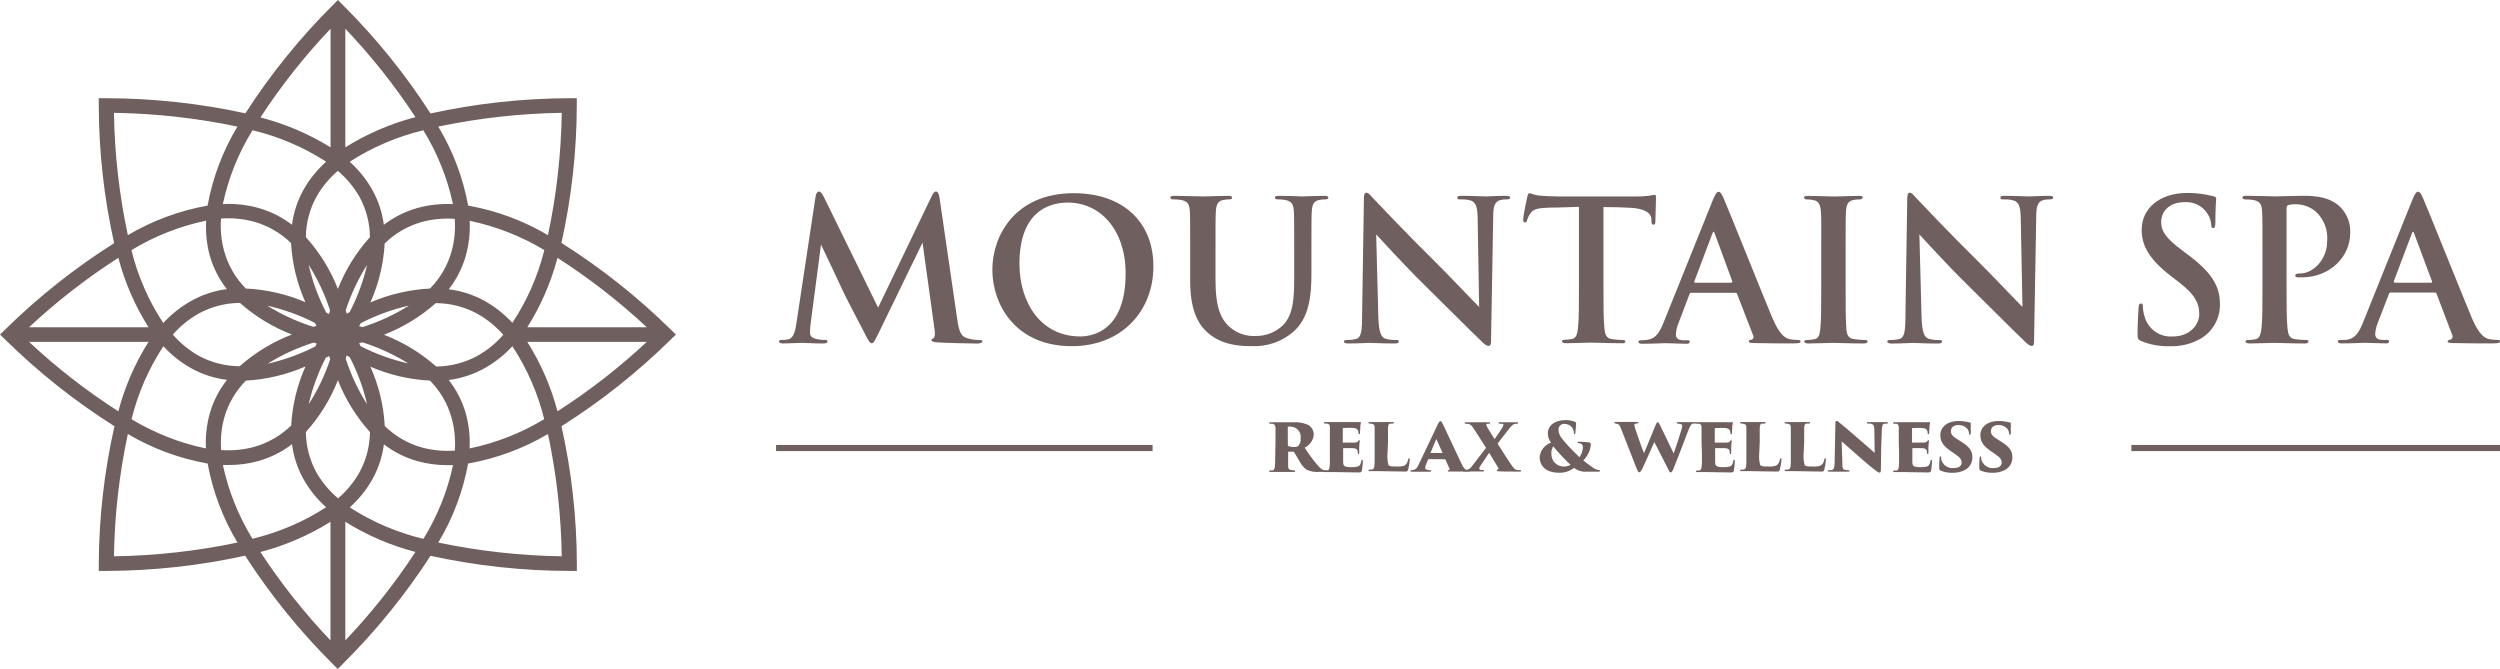 <?xml version="1.0" encoding="UTF-8"?> <svg xmlns="http://www.w3.org/2000/svg" width="269" height="72" viewBox="0 0 269 72" fill="none"><g clip-path="url(#clip0_500_1684)"><path d="M60.409 26.138C61.494 21.282 62.049 16.323 62.063 11.348V10.569H61.259C56.236 10.583 51.228 11.133 46.322 12.207C43.62 8.005 40.471 4.106 36.93 0.575L36.359 0L35.788 0.575C32.249 4.102 29.103 7.997 26.402 12.194C21.496 11.124 16.488 10.579 11.464 10.569H10.628V11.375C10.642 16.349 11.197 21.308 12.281 26.164C8.059 28.831 4.135 31.941 0.578 35.438L0 36L0.585 36.562C4.149 40.07 8.081 43.188 12.315 45.862C11.219 50.717 10.653 55.676 10.628 60.652V61.431H11.438C16.462 61.417 21.47 60.867 26.376 59.793C29.079 63.988 32.227 67.881 35.767 71.406L36.339 71.98L36.91 71.406C40.456 67.886 43.612 63.997 46.322 59.806C51.228 60.876 56.236 61.421 61.259 61.431H62.07V60.652C62.055 55.677 61.501 50.718 60.416 45.862C64.649 43.188 68.582 40.07 72.146 36.562L72.73 36L72.152 35.438C68.584 31.929 64.647 28.811 60.409 26.138V26.138ZM60.443 12.141C60.379 16.564 59.883 20.971 58.961 25.299C56.312 23.739 53.404 22.663 50.373 22.122C49.824 19.119 48.735 16.239 47.158 13.621C51.528 12.704 55.977 12.209 60.443 12.141V12.141ZM50.108 44.448C49.734 43.157 49.116 41.949 48.288 40.888C49.633 40.715 50.934 40.289 52.12 39.633C53.245 39.006 54.26 38.203 55.129 37.255C56.713 39.657 57.872 42.311 58.556 45.102C56.078 46.598 53.363 47.664 50.526 48.253C50.594 46.971 50.453 45.686 50.108 44.448ZM46.269 31.046C44.057 31.159 41.883 31.666 39.852 32.545C40.749 30.538 41.271 28.384 41.393 26.191C42.496 25.115 43.849 24.328 45.332 23.899C46.503 23.579 47.721 23.46 48.932 23.549C49.019 24.749 48.898 25.956 48.573 27.116C48.146 28.596 47.354 29.947 46.269 31.046ZM46.933 32.618C48.479 32.629 49.998 33.019 51.356 33.754C52.412 34.347 53.358 35.116 54.153 36.026C53.358 36.937 52.412 37.706 51.356 38.299C49.998 39.034 48.479 39.425 46.933 39.435C45.279 37.969 43.373 36.812 41.307 36.02C43.373 35.221 45.276 34.057 46.926 32.585L46.933 32.618ZM43.944 32.922C42.394 33.884 40.73 34.65 38.989 35.201L38.644 35.095L38.809 34.778C40.433 33.94 42.156 33.307 43.937 32.895L43.944 32.922ZM37.627 33.582L37.309 33.748L37.196 33.404C37.753 31.678 38.528 30.029 39.5 28.496C39.091 30.264 38.46 31.972 37.621 33.582H37.627ZM37.309 38.259L37.627 38.424C38.464 40.032 39.093 41.739 39.5 43.504C38.528 41.971 37.753 40.322 37.196 38.596L37.302 38.252L37.309 38.259ZM38.809 37.255L38.644 36.938L38.989 36.832C40.73 37.383 42.395 38.148 43.944 39.111C42.161 38.708 40.436 38.084 38.809 37.255V37.255ZM46.269 40.954C47.361 42.062 48.156 43.424 48.58 44.917C48.905 46.077 49.026 47.284 48.939 48.484C47.727 48.572 46.51 48.454 45.339 48.134C43.856 47.705 42.502 46.918 41.4 45.842C41.28 43.637 40.755 41.472 39.852 39.455C41.883 40.334 44.056 40.842 46.269 40.954V40.954ZM52.12 32.367C50.933 31.716 49.633 31.294 48.288 31.125C49.116 30.064 49.734 28.856 50.108 27.565C50.457 26.328 50.603 25.043 50.539 23.76C53.376 24.35 56.092 25.415 58.569 26.911C57.879 29.696 56.716 32.343 55.129 34.738C54.26 33.793 53.244 32.992 52.12 32.367V32.367ZM48.739 21.963C47.443 21.898 46.144 22.041 44.894 22.386C43.592 22.756 42.373 23.368 41.3 24.189C41.128 22.858 40.702 21.571 40.045 20.398C39.407 19.277 38.59 18.267 37.627 17.405C40.056 15.837 42.736 14.692 45.551 14.017C47.058 16.46 48.134 19.14 48.733 21.944L48.739 21.963ZM37.156 3.091C39.955 6.029 42.48 9.212 44.701 12.603C42.035 13.3 39.49 14.396 37.156 15.853V3.091ZM36.359 18.39C37.277 19.169 38.054 20.098 38.657 21.138C39.399 22.48 39.794 23.985 39.806 25.517C38.327 27.153 37.159 29.042 36.359 31.092C35.558 29.042 34.39 27.153 32.911 25.517C32.926 23.985 33.323 22.48 34.067 21.138C34.668 20.091 35.446 19.155 36.365 18.37L36.359 18.39ZM22.185 48.26C19.348 47.67 16.632 46.605 14.155 45.109C14.838 42.316 15.997 39.659 17.582 37.255C18.45 38.203 19.466 39.006 20.591 39.633C21.778 40.284 23.078 40.706 24.423 40.875C23.586 41.938 22.961 43.151 22.583 44.448C22.235 45.688 22.091 46.975 22.158 48.26H22.185ZM22.583 27.545C22.957 28.836 23.575 30.044 24.403 31.105C23.064 31.283 21.77 31.711 20.591 32.367C19.46 32.997 18.44 33.805 17.569 34.758C15.984 32.356 14.825 29.702 14.141 26.911C16.622 25.407 19.342 24.335 22.185 23.74C22.109 25.024 22.244 26.311 22.583 27.552V27.545ZM28.754 32.889C30.536 33.292 32.261 33.916 33.888 34.745L34.054 35.062L33.709 35.168C31.968 34.617 30.303 33.852 28.754 32.889V32.889ZM31.41 35.993C29.344 36.786 27.438 37.943 25.785 39.408C24.238 39.398 22.719 39.008 21.361 38.272C20.317 37.676 19.383 36.908 18.598 36C19.393 35.09 20.339 34.321 21.394 33.728C22.752 32.992 24.272 32.602 25.818 32.592C27.471 34.058 29.377 35.215 31.444 36.007L31.41 35.993ZM26.449 31.046C25.356 29.939 24.561 28.576 24.137 27.083C23.813 25.923 23.691 24.716 23.779 23.516C24.99 23.428 26.207 23.546 27.379 23.866C28.862 24.295 30.215 25.082 31.317 26.158C31.44 28.351 31.962 30.505 32.858 32.512C30.827 31.646 28.656 31.149 26.449 31.046V31.046ZM24.137 44.917C24.563 43.424 25.36 42.061 26.456 40.954C28.669 40.833 30.842 40.316 32.872 39.428C31.975 41.436 31.453 43.589 31.331 45.783C30.228 46.858 28.875 47.646 27.392 48.075C26.221 48.395 25.003 48.513 23.792 48.425C23.704 47.224 23.826 46.018 24.151 44.858L24.137 44.917ZM28.787 39.138C30.336 38.175 32.001 37.41 33.742 36.859L34.087 36.964L33.921 37.282C32.294 38.111 30.57 38.735 28.787 39.138V39.138ZM35.103 38.477L35.422 38.312L35.528 38.655C34.962 40.361 34.183 41.99 33.21 43.504C33.62 41.739 34.251 40.032 35.09 38.424L35.103 38.477ZM35.422 33.8L35.103 33.635C34.255 32.009 33.619 30.282 33.21 28.496C34.183 30.029 34.957 31.678 35.515 33.404L35.409 33.741L35.422 33.8ZM35.568 3.151V15.853C33.231 14.408 30.687 13.323 28.023 12.636C30.242 9.234 32.768 6.039 35.568 3.091V3.151ZM27.16 14.01C29.977 14.684 32.659 15.83 35.09 17.399C34.127 18.26 33.311 19.271 32.672 20.391C32.016 21.564 31.59 22.851 31.417 24.183C30.345 23.361 29.125 22.749 27.824 22.38C26.573 22.034 25.274 21.892 23.978 21.957C24.577 19.154 25.653 16.473 27.16 14.03V14.01ZM12.262 12.141C16.727 12.209 21.176 12.704 25.546 13.621C23.971 16.239 22.884 19.119 22.337 22.122C19.309 22.663 16.403 23.739 13.756 25.299C12.83 20.972 12.33 16.565 12.262 12.141V12.141ZM12.733 27.743C13.427 30.383 14.522 32.903 15.981 35.214H3.122C6.092 32.44 9.309 29.939 12.733 27.743V27.743ZM3.122 36.786H15.981C14.523 39.097 13.427 41.617 12.733 44.257C9.309 42.06 6.092 39.56 3.122 36.786V36.786ZM12.262 59.859C12.33 55.435 12.83 51.028 13.756 46.701C16.405 48.262 19.314 49.338 22.344 49.878C22.891 52.881 23.978 55.761 25.552 58.379C21.182 59.296 16.734 59.792 12.268 59.859H12.262ZM23.978 50.037H24.556C25.66 50.044 26.76 49.897 27.824 49.601C29.125 49.231 30.345 48.619 31.417 47.797C31.59 49.129 32.016 50.416 32.672 51.589C33.311 52.709 34.127 53.72 35.09 54.581C32.661 56.15 29.982 57.295 27.166 57.97C25.66 55.527 24.584 52.846 23.985 50.043L23.978 50.037ZM35.562 68.909C32.763 65.971 30.237 62.788 28.016 59.397C30.683 58.7 33.227 57.604 35.562 56.147V68.909ZM36.359 53.61C35.441 52.831 34.663 51.902 34.06 50.862C33.319 49.52 32.924 48.015 32.911 46.483C34.39 44.847 35.558 42.958 36.359 40.908C37.16 42.958 38.328 44.847 39.806 46.483C39.794 48.015 39.399 49.52 38.657 50.862C38.058 51.911 37.283 52.849 36.365 53.637L36.359 53.61ZM37.156 68.909V56.147C39.491 57.601 42.035 58.695 44.701 59.39C42.481 62.782 39.955 65.965 37.156 68.902V68.909ZM45.558 57.983C42.742 57.309 40.063 56.163 37.634 54.594C38.597 53.733 39.413 52.723 40.052 51.602C40.708 50.429 41.135 49.142 41.307 47.811C42.379 48.632 43.599 49.244 44.9 49.614C45.964 49.91 47.064 50.057 48.168 50.05H48.746C48.147 52.853 47.071 55.534 45.564 57.977L45.558 57.983ZM60.443 59.859C55.977 59.791 51.528 59.296 47.158 58.379C48.733 55.761 49.82 52.881 50.367 49.878C53.399 49.338 56.31 48.262 58.961 46.701C59.883 51.029 60.379 55.436 60.443 59.859V59.859ZM59.984 44.257C59.291 41.617 58.195 39.097 56.736 36.786H69.595C66.625 39.56 63.408 42.061 59.984 44.257V44.257ZM56.736 35.214C58.195 32.903 59.29 30.383 59.984 27.743C63.408 29.94 66.625 32.44 69.595 35.214H56.736Z" fill="#6F5F5F"></path><path d="M124.019 47.877H83.503V48.537H124.019V47.877Z" fill="#6F5F5F"></path><path d="M269.001 47.877H229.335V48.537H269.001V47.877Z" fill="#6F5F5F"></path><path d="M84.194 36.958C84.858 36.958 85.888 36.892 86.293 36.892C86.698 36.892 87.621 36.958 88.518 36.958C88.837 36.958 89.029 36.918 89.029 36.727C89.029 36.535 88.883 36.581 88.711 36.581C88.411 36.578 88.113 36.543 87.821 36.475C87.462 36.39 87.156 36.205 87.156 35.815C87.159 35.486 87.181 35.157 87.223 34.831L88.339 26.31C89.083 27.882 90.418 30.676 90.61 31.119C90.863 31.706 92.536 34.917 93.048 35.888C93.387 36.548 93.599 36.938 93.792 36.938C93.984 36.938 94.091 36.746 94.576 35.762L99.265 26.105L100.56 35.471C100.646 36.059 100.56 36.33 100.454 36.377C100.347 36.423 100.221 36.502 100.221 36.608C100.221 36.713 100.347 36.799 100.839 36.839C101.689 36.905 104.612 36.964 105.143 36.964C105.442 36.964 105.694 36.898 105.694 36.733C105.694 36.568 105.548 36.588 105.355 36.588C104.904 36.588 104.456 36.516 104.027 36.377C103.363 36.185 103.177 35.577 102.984 34.256L101.091 21.27C101.025 20.827 100.899 20.609 100.713 20.609C100.527 20.609 100.414 20.774 100.248 21.111L94.483 33.1L88.684 21.27C88.412 20.721 88.279 20.609 88.113 20.609C87.947 20.609 87.814 20.801 87.754 21.157L85.682 34.857C85.576 35.571 85.403 36.39 84.812 36.515C84.594 36.564 84.371 36.586 84.148 36.581C83.935 36.581 83.809 36.621 83.809 36.727C83.809 36.832 83.982 36.958 84.194 36.958Z" fill="#6F5F5F"></path><path d="M115.538 20.788C109.175 20.788 106.777 25.411 106.777 29.018C106.777 32.737 109.234 37.248 115.325 37.248C120.712 37.248 124.106 33.45 124.106 28.661C124.106 23.872 120.818 20.788 115.538 20.788ZM116.202 36.198C112.13 36.198 109.693 32.737 109.693 28.364C109.699 23.119 112.482 21.798 114.907 21.798C118.387 21.798 121.117 24.718 121.117 29.421C121.117 35.491 117.683 36.205 116.195 36.205L116.202 36.198Z" fill="#6F5F5F"></path><path d="M139.117 35.736C140.897 34.223 141.109 31.773 141.109 29.414V27.168C141.109 23.978 141.109 23.39 141.149 22.716C141.189 22.043 141.362 21.626 141.933 21.521C142.136 21.479 142.343 21.457 142.551 21.455C142.803 21.455 142.929 21.415 142.929 21.263C142.929 21.111 142.783 21.072 142.484 21.072C141.654 21.072 140.319 21.138 140.067 21.138C140.067 21.138 138.738 21.072 137.629 21.072C137.33 21.072 137.184 21.111 137.184 21.263C137.184 21.415 137.31 21.455 137.543 21.455C137.799 21.453 138.054 21.475 138.306 21.521C139.004 21.666 139.176 22.003 139.216 22.716C139.256 23.43 139.256 23.978 139.256 27.168V29.811C139.256 31.971 139.19 33.86 138.027 35.016C137.238 35.761 136.186 36.168 135.098 36.152C134.137 36.198 133.192 35.893 132.442 35.293C131.405 34.454 130.788 33.173 130.788 30.128V27.168C130.788 23.978 130.788 23.39 130.828 22.716C130.867 22.043 131.04 21.626 131.611 21.521C131.815 21.479 132.021 21.457 132.229 21.455C132.442 21.455 132.568 21.415 132.568 21.263C132.568 21.111 132.422 21.072 132.103 21.072C131.339 21.072 130.004 21.138 129.492 21.138C128.828 21.138 127.5 21.072 126.397 21.072C126.078 21.072 125.932 21.111 125.932 21.263C125.932 21.415 126.059 21.455 126.291 21.455C126.567 21.451 126.843 21.473 127.115 21.521C127.812 21.666 127.985 22.003 128.025 22.716C128.064 23.43 128.064 23.978 128.064 27.168V30.233C128.064 33.279 128.868 34.857 129.951 35.795C131.498 37.182 133.537 37.242 134.66 37.242C136.285 37.326 137.88 36.787 139.117 35.736V35.736Z" fill="#6F5F5F"></path><path d="M145.074 36.958C146.177 36.958 147.173 36.892 147.366 36.892C147.771 36.892 148.615 36.958 150.023 36.958C150.322 36.958 150.514 36.918 150.514 36.746C150.514 36.575 150.388 36.581 150.156 36.581C149.783 36.594 149.41 36.544 149.053 36.436C148.628 36.291 148.356 35.775 148.309 34.104L148.077 25.22C148.455 25.616 150.873 28.305 153.184 30.577C155.389 32.737 158.106 35.491 159.441 36.753C159.674 36.984 159.926 37.215 160.165 37.215C160.404 37.215 160.437 37.024 160.437 36.555C160.524 32.123 160.583 27.736 160.67 23.304C160.67 22.128 160.862 21.686 161.454 21.521C161.671 21.467 161.894 21.445 162.118 21.455C162.37 21.455 162.496 21.391 162.496 21.263C162.496 21.098 162.284 21.072 162.005 21.072C160.969 21.072 160.158 21.138 159.926 21.138C159.481 21.138 158.465 21.072 157.362 21.072C157.043 21.072 156.811 21.072 156.811 21.263C156.811 21.455 156.897 21.455 157.15 21.455C157.528 21.435 157.907 21.478 158.272 21.58C158.784 21.792 158.969 22.188 158.996 23.469L159.155 33.028C158.797 32.691 155.834 29.566 154.387 28.133C151.291 25.088 148.07 21.666 147.811 21.395C147.452 21.019 147.26 20.735 147.027 20.735C146.795 20.735 146.755 21.025 146.755 21.448C146.715 24.242 146.629 29.427 146.562 33.88C146.562 35.709 146.456 36.317 145.898 36.482C145.585 36.558 145.264 36.593 144.942 36.588C144.729 36.588 144.603 36.627 144.603 36.753C144.603 36.879 144.796 36.958 145.074 36.958Z" fill="#6F5F5F"></path><path d="M174.89 36.746C174.89 36.641 174.784 36.581 174.552 36.581C174.189 36.574 173.828 36.546 173.469 36.495C172.805 36.41 172.705 35.947 172.639 35.359C172.532 34.454 172.532 32.796 172.532 30.867V22.28C173.781 22.28 174.651 22.32 175.189 22.346C177.076 22.386 177.647 23.007 177.693 23.522C177.693 23.588 177.693 23.687 177.693 23.753C177.693 24.07 177.76 24.176 177.926 24.176C178.092 24.176 178.098 24.051 178.118 23.839C178.118 23.291 178.185 21.858 178.185 21.402C178.185 21.085 178.185 20.959 178.012 20.959C177.82 20.984 177.629 21.019 177.441 21.065C176.967 21.122 176.49 21.146 176.013 21.138H167.617C166.92 21.138 166.11 21.098 165.499 21.032C165.188 20.977 164.883 20.893 164.589 20.781C164.462 20.781 164.396 20.906 164.336 21.177C164.296 21.342 163.891 23.258 163.891 23.595C163.891 23.826 163.931 23.932 164.084 23.932C164.237 23.932 164.276 23.846 164.316 23.681C164.394 23.418 164.515 23.171 164.675 22.948C164.994 22.485 165.499 22.379 166.734 22.34C167.77 22.34 169.085 22.274 169.896 22.254V30.841C169.896 32.77 169.896 34.434 169.789 35.313C169.723 35.921 169.597 36.383 169.172 36.469C168.921 36.526 168.665 36.554 168.408 36.555C168.155 36.555 168.069 36.621 168.069 36.72C168.069 36.819 168.215 36.931 168.494 36.931C169.344 36.931 170.679 36.865 171.151 36.865C171.742 36.865 173.077 36.931 174.472 36.931C174.718 36.958 174.89 36.892 174.89 36.746Z" fill="#6F5F5F"></path><path d="M193.74 36.746C193.74 36.621 193.634 36.581 193.461 36.581C193.162 36.581 192.864 36.552 192.571 36.495C192.126 36.39 191.509 36.099 190.705 34.21C189.376 31.019 185.956 22.452 185.444 21.296C185.232 20.814 185.086 20.636 184.913 20.636C184.74 20.636 184.574 20.867 184.322 21.474L179.008 34.685C178.583 35.736 178.185 36.449 177.208 36.575C177.003 36.599 176.797 36.612 176.591 36.614C176.418 36.614 176.292 36.654 176.292 36.779C176.292 36.905 176.418 36.991 176.697 36.991C177.799 36.991 178.968 36.925 179.201 36.925C179.865 36.925 180.768 36.991 181.453 36.991C181.685 36.991 181.811 36.951 181.811 36.779C181.811 36.608 181.745 36.614 181.492 36.614H181.174C180.509 36.614 180.323 36.343 180.323 35.954C180.358 35.512 180.466 35.079 180.642 34.672L181.785 31.667C181.825 31.541 181.871 31.502 181.977 31.502H186.706C186.753 31.497 186.8 31.509 186.839 31.535C186.878 31.562 186.906 31.602 186.919 31.647L188.633 36.073C188.656 36.115 188.669 36.163 188.672 36.211C188.683 36.259 188.683 36.309 188.672 36.357C188.655 36.401 188.627 36.442 188.593 36.476C188.557 36.511 188.514 36.538 188.466 36.555C188.254 36.555 188.168 36.641 188.168 36.746C188.168 36.852 188.274 36.892 188.652 36.912C190.346 36.951 192.047 36.951 192.81 36.951C193.574 36.951 193.74 36.912 193.74 36.746ZM186.295 30.425H182.396C182.309 30.425 182.289 30.359 182.309 30.28L184.262 25.101C184.348 24.85 184.435 24.909 184.495 25.101L186.401 30.286C186.401 30.352 186.401 30.412 186.295 30.412V30.425Z" fill="#6F5F5F"></path><path d="M194.438 21.461C194.695 21.457 194.952 21.486 195.202 21.547C195.666 21.653 195.866 22.009 195.925 22.723C195.985 23.436 195.965 23.985 195.965 27.175V30.867C195.965 32.902 195.965 34.56 195.859 35.445C195.793 36.053 195.666 36.41 195.241 36.495C194.991 36.552 194.735 36.581 194.478 36.581C194.225 36.581 194.139 36.647 194.139 36.746C194.139 36.846 194.285 36.958 194.564 36.958C195.414 36.958 196.749 36.892 197.221 36.892C197.692 36.892 199.127 36.958 200.542 36.958C200.774 36.958 200.947 36.892 200.947 36.746C200.947 36.601 200.841 36.581 200.608 36.581C200.246 36.574 199.884 36.546 199.525 36.495C198.861 36.41 198.742 36.033 198.675 35.465C198.589 34.56 198.589 32.902 198.589 30.841V27.168C198.589 23.978 198.589 23.39 198.629 22.716C198.669 22.043 198.841 21.626 199.413 21.521C199.631 21.478 199.854 21.456 200.077 21.455C200.289 21.455 200.415 21.415 200.415 21.243C200.415 21.072 200.243 21.078 199.97 21.078C199.167 21.078 197.911 21.144 197.38 21.144C196.849 21.144 195.427 21.078 194.624 21.078C194.285 21.078 194.112 21.118 194.112 21.243C194.112 21.369 194.225 21.461 194.438 21.461Z" fill="#6F5F5F"></path><path d="M218.867 36.555C218.953 32.123 219.013 27.736 219.099 23.304C219.099 22.128 219.292 21.686 219.883 21.521C220.1 21.467 220.324 21.445 220.547 21.455C220.8 21.455 220.926 21.391 220.926 21.263C220.926 21.098 220.713 21.072 220.441 21.072C219.398 21.072 218.595 21.138 218.362 21.138C217.917 21.138 216.901 21.072 215.798 21.072C215.479 21.072 215.247 21.072 215.247 21.263C215.247 21.455 215.333 21.455 215.586 21.455C215.964 21.435 216.343 21.478 216.708 21.58C217.22 21.792 217.406 22.188 217.432 23.469L217.618 33.028C217.259 32.691 214.297 29.566 212.849 28.133C209.754 25.088 206.526 21.666 206.274 21.395C205.915 21.019 205.722 20.735 205.49 20.735C205.257 20.735 205.218 21.032 205.218 21.448C205.178 24.242 205.091 29.427 205.025 33.88C205.025 35.709 204.919 36.317 204.361 36.482C204.048 36.558 203.726 36.593 203.404 36.588C203.192 36.588 203.066 36.627 203.066 36.753C203.066 36.879 203.258 36.964 203.531 36.964C204.633 36.964 205.629 36.898 205.822 36.898C206.227 36.898 207.071 36.964 208.479 36.964C208.778 36.964 208.964 36.925 208.964 36.753C208.964 36.581 208.837 36.588 208.605 36.588C208.232 36.6 207.859 36.551 207.502 36.443C207.077 36.297 206.805 35.782 206.759 34.111L206.526 25.226C206.905 25.623 209.322 28.311 211.634 30.584C213.839 32.743 216.555 35.498 217.89 36.76C218.123 36.991 218.375 37.222 218.614 37.222C218.854 37.222 218.867 36.991 218.867 36.555Z" fill="#6F5F5F"></path><path d="M230.404 36.7C231.384 37.102 232.44 37.289 233.499 37.248C234.684 37.291 235.855 36.993 236.873 36.39C237.494 36.003 238.003 35.464 238.352 34.824C238.701 34.184 238.878 33.465 238.866 32.737C238.866 30.755 237.956 29.296 235.385 27.38L234.794 26.937C233.034 25.616 232.543 24.876 232.543 23.912C232.543 22.65 233.499 21.752 235.067 21.752C235.507 21.722 235.949 21.8 236.352 21.98C236.755 22.159 237.108 22.435 237.378 22.782C237.697 23.179 237.89 23.663 237.929 24.17C237.929 24.421 237.996 24.546 238.142 24.546C238.288 24.546 238.374 24.381 238.374 23.886C238.374 22.247 238.461 21.64 238.461 21.369C238.461 21.224 238.354 21.157 238.162 21.118C237.969 21.078 237.65 20.992 237.292 20.926C236.647 20.816 235.993 20.761 235.339 20.761C232.39 20.761 230.444 22.419 230.444 24.724C230.444 26.422 231.248 27.895 233.585 29.698L234.562 30.451C236.322 31.819 236.641 32.783 236.641 33.814C236.641 34.844 235.711 36.205 233.798 36.205C233.124 36.255 232.452 36.072 231.899 35.685C231.345 35.298 230.944 34.733 230.763 34.084C230.655 33.737 230.59 33.378 230.57 33.014C230.57 32.849 230.57 32.658 230.358 32.658C230.145 32.658 230.125 32.889 230.105 33.206C230.085 33.523 229.999 34.804 229.999 35.954C230.005 36.449 230.065 36.555 230.404 36.7Z" fill="#6F5F5F"></path><path d="M241.669 21.461C241.945 21.457 242.221 21.48 242.492 21.527C243.19 21.673 243.362 22.01 243.402 22.723C243.442 23.436 243.442 23.985 243.442 27.175V30.867C243.442 32.796 243.442 34.461 243.336 35.34C243.25 35.947 243.143 36.41 242.718 36.495C242.468 36.552 242.211 36.581 241.954 36.581C241.702 36.581 241.616 36.647 241.616 36.746C241.616 36.846 241.762 36.958 242.041 36.958C242.891 36.958 244.226 36.892 244.698 36.892C245.169 36.892 246.584 36.958 247.985 36.958C248.218 36.958 248.39 36.892 248.39 36.746C248.39 36.601 248.284 36.581 248.052 36.581C247.689 36.574 247.328 36.546 246.969 36.495C246.305 36.41 246.205 35.947 246.139 35.359C246.033 34.454 246.033 32.796 246.033 30.867V22.459C246.033 22.227 246.099 22.102 246.205 22.062C246.474 21.996 246.752 21.967 247.029 21.977C247.833 21.977 248.609 22.268 249.214 22.796C249.635 23.197 249.96 23.688 250.166 24.23C250.372 24.773 250.453 25.355 250.403 25.933C250.403 28.073 248.749 29.421 247.56 29.421C247.115 29.421 246.969 29.487 246.969 29.652C246.969 29.817 247.115 29.817 247.221 29.844C247.37 29.854 247.518 29.854 247.666 29.844C250.675 29.844 252.88 27.657 252.88 25.075C252.908 24.572 252.832 24.069 252.657 23.596C252.482 23.124 252.212 22.692 251.864 22.327C251.379 21.864 250.536 21.065 247.879 21.065C246.903 21.065 245.674 21.131 244.804 21.131C244.213 21.131 242.878 21.065 241.748 21.065C241.43 21.065 241.284 21.105 241.284 21.256C241.284 21.409 241.43 21.461 241.669 21.461Z" fill="#6F5F5F"></path><path d="M251.844 36.575C251.672 36.575 251.545 36.614 251.545 36.74C251.545 36.865 251.672 36.951 251.95 36.951C253.053 36.951 254.222 36.885 254.455 36.885C255.119 36.885 256.022 36.951 256.7 36.951C256.932 36.951 257.058 36.911 257.058 36.74C257.058 36.568 256.992 36.575 256.739 36.575H256.421C255.756 36.575 255.57 36.304 255.57 35.914C255.606 35.472 255.714 35.04 255.889 34.633L257.045 31.64C257.085 31.515 257.131 31.475 257.238 31.475H261.967C262.013 31.472 262.06 31.484 262.099 31.511C262.137 31.537 262.166 31.576 262.179 31.62L263.873 36.073C263.893 36.117 263.904 36.166 263.904 36.215C263.904 36.264 263.893 36.312 263.873 36.357C263.855 36.401 263.828 36.442 263.793 36.476C263.758 36.511 263.714 36.538 263.667 36.555C263.454 36.555 263.368 36.641 263.368 36.746C263.368 36.852 263.474 36.892 263.86 36.911C265.553 36.951 267.254 36.951 268.017 36.951C268.781 36.951 268.994 36.911 268.994 36.74C268.994 36.568 268.888 36.575 268.721 36.575C268.423 36.574 268.125 36.546 267.831 36.489C267.386 36.383 266.769 36.093 265.965 34.203C264.637 31.013 261.216 22.445 260.705 21.29C260.492 20.807 260.346 20.629 260.173 20.629C260.001 20.629 259.835 20.86 259.582 21.468L254.269 34.679C253.843 35.729 253.438 36.443 252.469 36.568C252.261 36.582 252.052 36.584 251.844 36.575V36.575ZM257.57 30.273L259.522 25.101C259.609 24.85 259.695 24.909 259.755 25.101L261.694 30.299C261.694 30.366 261.694 30.425 261.588 30.425H257.689C257.603 30.425 257.583 30.359 257.603 30.28L257.57 30.273Z" fill="#6F5F5F"></path><path d="M137.244 47.454C137.244 46.351 137.244 46.245 137.244 46.014C137.244 45.783 137.098 45.611 136.938 45.598C136.779 45.585 136.739 45.598 136.686 45.598C136.633 45.598 136.56 45.558 136.56 45.519C136.56 45.479 136.56 45.439 136.706 45.439H137.848C137.974 45.439 138.745 45.439 139.117 45.439C139.644 45.4 140.174 45.481 140.664 45.677C140.877 45.772 141.057 45.928 141.181 46.124C141.305 46.32 141.368 46.548 141.362 46.78C141.332 47.075 141.227 47.358 141.056 47.601C140.885 47.843 140.654 48.039 140.385 48.167C140.796 48.819 141.251 49.441 141.747 50.03C142.126 50.466 142.298 50.572 142.531 50.605C142.597 50.608 142.664 50.608 142.73 50.605C142.803 50.605 142.843 50.651 142.843 50.697C142.843 50.743 142.763 50.77 142.697 50.77H142.033C141.525 50.83 141.011 50.743 140.551 50.519C140.261 50.285 140.022 49.995 139.847 49.667C139.502 49.092 139.382 48.854 139.236 48.643C139.228 48.629 139.217 48.618 139.203 48.611C139.188 48.604 139.172 48.601 139.157 48.603H138.665C138.657 48.602 138.649 48.603 138.641 48.606C138.633 48.608 138.626 48.613 138.62 48.618C138.615 48.624 138.61 48.631 138.608 48.639C138.605 48.647 138.604 48.655 138.605 48.663V49.099C138.605 49.627 138.605 49.971 138.605 50.189C138.605 50.407 138.665 50.512 138.884 50.572C138.995 50.599 139.109 50.614 139.223 50.618C139.356 50.618 139.356 50.664 139.356 50.711C139.356 50.757 139.356 50.783 139.216 50.783C138.718 50.783 137.841 50.783 137.802 50.783H136.706C136.586 50.783 136.56 50.743 136.56 50.691C136.56 50.638 136.606 50.618 136.692 50.618C136.779 50.618 136.865 50.618 136.945 50.618C137.025 50.618 137.157 50.466 137.177 50.209C137.197 49.951 137.217 49.442 137.217 48.749L137.244 47.454ZM138.572 47.897C138.574 47.918 138.58 47.939 138.592 47.958C138.604 47.976 138.62 47.991 138.639 48.002C138.831 48.076 139.037 48.11 139.243 48.101C139.401 48.109 139.558 48.07 139.695 47.989C139.792 47.874 139.865 47.74 139.909 47.596C139.952 47.451 139.965 47.3 139.947 47.15C139.969 46.998 139.957 46.842 139.914 46.694C139.871 46.546 139.797 46.409 139.696 46.292C139.596 46.174 139.472 46.079 139.332 46.013C139.192 45.947 139.039 45.911 138.884 45.908C138.794 45.893 138.702 45.893 138.612 45.908C138.579 45.908 138.565 45.908 138.565 45.988L138.572 47.897Z" fill="#6F5F5F"></path><path d="M143.095 47.454C143.095 46.278 143.095 46.133 143.095 45.915C143.099 45.873 143.094 45.832 143.081 45.792C143.068 45.753 143.048 45.717 143.021 45.685C142.993 45.654 142.96 45.628 142.923 45.61C142.885 45.591 142.845 45.581 142.803 45.578C142.73 45.574 142.657 45.574 142.584 45.578C142.477 45.578 142.458 45.532 142.458 45.486C142.458 45.439 142.497 45.413 142.61 45.413C143.055 45.413 143.401 45.413 143.713 45.413H145.852C145.991 45.425 146.131 45.425 146.27 45.413H146.383C146.423 45.413 146.443 45.413 146.429 45.486C146.403 45.599 146.384 45.714 146.37 45.829C146.37 46.007 146.37 46.153 146.33 46.595C146.33 46.655 146.33 46.708 146.25 46.708C146.17 46.708 146.177 46.708 146.17 46.608C146.164 46.509 146.17 46.456 146.131 46.344C146.091 46.232 145.998 46.08 145.646 46.047C145.294 46.014 144.776 46.047 144.543 46.047C144.503 46.047 144.483 46.047 144.483 46.12V47.56C144.483 47.606 144.483 47.626 144.543 47.626H145.559C145.965 47.626 146.064 47.586 146.151 47.447C146.237 47.309 146.217 47.355 146.25 47.355C146.283 47.355 146.31 47.401 146.31 47.447C146.31 47.494 146.263 47.837 146.25 48.108C146.25 48.26 146.25 48.636 146.25 48.722C146.25 48.808 146.25 48.848 146.177 48.848C146.104 48.848 146.104 48.815 146.097 48.735C146.091 48.656 146.097 48.643 146.097 48.597C146.058 48.379 145.971 48.247 145.586 48.22C145.353 48.22 144.796 48.22 144.57 48.22C144.53 48.22 144.523 48.22 144.523 48.28V48.795C144.523 49.033 144.523 49.37 144.523 49.654C144.523 50.156 144.623 50.268 145.46 50.268C145.684 50.275 145.908 50.248 146.124 50.189C146.33 50.109 146.41 49.938 146.476 49.607C146.476 49.528 146.522 49.482 146.576 49.482C146.629 49.482 146.642 49.541 146.642 49.627C146.632 49.971 146.597 50.313 146.536 50.651C146.476 50.829 146.423 50.836 146.151 50.836C145.048 50.836 144.523 50.796 143.739 50.796C143.394 50.796 143.042 50.796 142.624 50.796C142.484 50.796 142.451 50.757 142.451 50.704C142.451 50.651 142.451 50.631 142.597 50.631C142.668 50.635 142.739 50.635 142.81 50.631C143.049 50.592 143.075 50.314 143.095 49.812C143.095 49.541 143.095 49.152 143.095 48.755V47.454Z" fill="#6F5F5F"></path><path d="M149.299 48.702C149.251 49.145 149.282 49.592 149.392 50.023C149.498 50.169 149.631 50.195 150.249 50.195C150.523 50.218 150.8 50.191 151.066 50.116C151.271 50.037 151.424 49.865 151.517 49.455C151.517 49.376 151.557 49.31 151.623 49.31C151.69 49.31 151.69 49.356 151.69 49.455C151.664 49.826 151.604 50.193 151.511 50.552C151.444 50.737 151.398 50.737 151.125 50.737C150.016 50.737 149.332 50.697 148.555 50.697C148.209 50.697 147.838 50.697 147.419 50.697C147.306 50.697 147.246 50.697 147.246 50.605C147.246 50.512 147.286 50.532 147.386 50.532H147.559C147.851 50.486 147.884 50.367 147.911 49.713C147.911 49.436 147.911 49.053 147.911 48.65V47.454C147.911 46.278 147.911 46.192 147.911 45.968C147.911 45.743 147.831 45.657 147.658 45.611C147.569 45.591 147.478 45.577 147.386 45.571C147.306 45.571 147.24 45.571 147.24 45.492C147.24 45.413 147.3 45.413 147.446 45.413C147.891 45.413 148.249 45.413 148.561 45.413H149.817C149.95 45.413 149.983 45.413 149.983 45.486C149.983 45.558 149.916 45.578 149.85 45.578C149.777 45.572 149.704 45.572 149.631 45.578C149.425 45.578 149.365 45.743 149.352 45.994C149.339 46.245 149.352 46.331 149.352 47.52L149.299 48.702Z" fill="#6F5F5F"></path><path d="M153.729 49.403C153.682 49.403 153.656 49.449 153.649 49.475L153.477 49.891C153.412 50.029 153.369 50.176 153.35 50.327C153.35 50.565 153.663 50.572 153.855 50.592C154.048 50.611 153.988 50.631 153.988 50.664C153.988 50.697 153.948 50.757 153.849 50.757C153.483 50.757 153.237 50.757 152.819 50.757C152.739 50.757 152.261 50.757 151.909 50.757C151.796 50.757 151.763 50.757 151.763 50.677C151.763 50.598 151.803 50.598 151.896 50.598C152.248 50.559 152.44 50.459 152.653 49.977L154.646 45.789C154.818 45.413 154.898 45.307 154.991 45.307C155.084 45.307 155.137 45.413 155.277 45.69C155.456 46.093 156.731 48.749 157.223 49.825C157.475 50.347 157.608 50.539 157.887 50.578H158.053C158.146 50.578 158.192 50.618 158.192 50.658C158.192 50.697 158.126 50.737 158.046 50.737H155.927C155.828 50.737 155.781 50.737 155.781 50.664C155.781 50.592 155.828 50.598 155.881 50.585C155.934 50.572 156.02 50.552 155.981 50.459L155.529 49.455C155.523 49.443 155.513 49.433 155.501 49.426C155.49 49.419 155.476 49.416 155.463 49.416L153.729 49.403ZM155.19 48.742C155.237 48.742 155.237 48.742 155.23 48.742L154.566 47.282C154.566 47.242 154.566 47.282 154.526 47.282L153.915 48.735L155.19 48.742Z" fill="#6F5F5F"></path><path d="M159.899 48.187L158.631 46.206C158.392 45.829 158.285 45.657 157.907 45.598H157.708C157.601 45.598 157.595 45.538 157.595 45.505C157.595 45.472 157.641 45.433 157.747 45.433C157.854 45.433 158.046 45.433 158.93 45.433C159.069 45.433 159.753 45.433 160.165 45.433C160.271 45.433 160.331 45.433 160.331 45.512C160.331 45.591 160.291 45.585 160.205 45.591H160.026C159.953 45.591 159.919 45.651 159.919 45.703C159.951 45.826 160.002 45.942 160.072 46.047C160.378 46.562 160.67 46.998 160.823 47.249C161.022 46.972 161.487 46.258 161.66 46.001C161.724 45.921 161.763 45.825 161.772 45.723C161.772 45.657 161.772 45.618 161.62 45.591H161.354C161.288 45.591 161.241 45.558 161.241 45.512C161.241 45.466 161.241 45.433 161.381 45.433C161.679 45.433 162.118 45.433 162.31 45.433C162.503 45.433 162.875 45.433 163.22 45.433C163.293 45.433 163.353 45.433 163.353 45.505C163.353 45.578 163.313 45.585 163.22 45.598H163.048C162.835 45.644 162.709 45.703 162.35 46.172L161.135 47.731C161.513 48.339 162.523 49.911 162.822 50.301C162.872 50.374 162.937 50.436 163.013 50.484C163.088 50.532 163.172 50.564 163.26 50.578C163.353 50.583 163.446 50.583 163.539 50.578C163.645 50.578 163.672 50.625 163.672 50.671C163.672 50.717 163.626 50.743 163.526 50.743C162.304 50.743 161.567 50.743 161.181 50.704C161.088 50.704 161.048 50.658 161.048 50.625C161.048 50.592 161.088 50.552 161.141 50.532C161.195 50.512 161.274 50.459 161.234 50.38C161.022 49.99 160.431 49.059 160.232 48.716L159.268 50.162C159.208 50.233 159.171 50.321 159.162 50.413C159.162 50.486 159.229 50.552 159.348 50.572H159.567C159.647 50.572 159.68 50.611 159.68 50.651C159.68 50.691 159.634 50.73 159.534 50.73H158.432C158.159 50.73 157.641 50.73 157.575 50.73C157.508 50.73 157.429 50.73 157.429 50.651C157.429 50.572 157.429 50.572 157.555 50.572C157.628 50.581 157.701 50.581 157.774 50.572C157.912 50.54 158.041 50.481 158.156 50.398C158.27 50.315 158.366 50.21 158.438 50.09L159.899 48.187Z" fill="#6F5F5F"></path><path d="M165.665 49.211C165.69 48.858 165.819 48.519 166.036 48.239C166.254 47.958 166.55 47.747 166.887 47.632C166.657 47.328 166.538 46.956 166.548 46.575C166.548 45.915 167.152 45.208 168.434 45.208C168.778 45.2 169.121 45.256 169.444 45.373C169.489 45.386 169.529 45.413 169.556 45.452C169.583 45.491 169.595 45.538 169.59 45.585C169.59 45.743 169.53 46.351 169.51 46.569C169.51 46.675 169.464 46.714 169.424 46.714C169.384 46.714 169.351 46.668 169.351 46.569C169.347 46.337 169.26 46.114 169.105 45.941C169.011 45.838 168.896 45.755 168.768 45.698C168.64 45.641 168.501 45.612 168.361 45.611C168.271 45.6 168.18 45.61 168.095 45.64C168.009 45.669 167.932 45.717 167.868 45.781C167.804 45.845 167.755 45.922 167.726 46.007C167.696 46.092 167.686 46.182 167.697 46.272C167.697 46.846 168.149 47.309 168.793 48.035C168.986 48.26 169.889 49.132 169.949 49.198C170.18 48.877 170.309 48.495 170.321 48.101C170.326 48.032 170.312 47.963 170.279 47.902C170.246 47.841 170.196 47.791 170.135 47.758C170.053 47.713 169.962 47.686 169.869 47.679C169.783 47.679 169.736 47.639 169.736 47.593C169.736 47.547 169.836 47.527 169.895 47.527C170.244 47.531 170.592 47.555 170.938 47.599C171.091 47.599 171.171 47.665 171.177 47.837C171.114 48.481 170.828 49.084 170.367 49.541C170.684 49.809 171.017 50.059 171.363 50.288C171.555 50.442 171.784 50.542 172.028 50.578C172.14 50.578 172.174 50.618 172.174 50.671C172.174 50.724 172.114 50.75 171.968 50.75H170.746C170.251 50.796 169.758 50.649 169.371 50.341C168.909 50.699 168.336 50.886 167.75 50.869C166.103 50.862 165.665 49.885 165.665 49.211ZM168.986 50.01C168.322 49.394 167.703 48.732 167.132 48.029C166.982 48.248 166.912 48.511 166.933 48.775C166.919 48.955 166.941 49.135 166.999 49.305C167.057 49.476 167.15 49.633 167.271 49.766C167.393 49.9 167.54 50.008 167.705 50.082C167.869 50.157 168.047 50.198 168.228 50.202C168.5 50.209 168.769 50.143 169.005 50.01H168.986Z" fill="#6F5F5F"></path><path d="M174.419 46.113C174.293 45.803 174.213 45.644 174.027 45.604C173.947 45.604 173.881 45.604 173.814 45.565C173.748 45.525 173.701 45.519 173.701 45.472C173.701 45.426 173.748 45.4 173.861 45.4C174.319 45.4 174.844 45.4 174.97 45.4C175.096 45.4 175.741 45.4 176.146 45.4C176.245 45.4 176.298 45.4 176.298 45.479C176.298 45.558 176.252 45.558 176.179 45.558L176.013 45.578C175.913 45.578 175.853 45.644 175.853 45.73C175.891 45.956 175.953 46.178 176.039 46.391C176.106 46.595 176.631 48.114 176.896 48.768L178.171 45.677C178.245 45.499 178.304 45.433 178.377 45.433C178.45 45.433 178.524 45.558 178.63 45.77L180.091 48.795C180.324 48.134 180.649 47.137 180.855 46.456C180.925 46.254 180.979 46.047 181.014 45.836C181.014 45.697 180.968 45.618 180.563 45.585C180.483 45.585 180.423 45.552 180.423 45.512C180.423 45.472 180.423 45.419 180.569 45.419C181.061 45.419 181.459 45.419 181.526 45.419H182.402C182.495 45.419 182.562 45.419 182.562 45.492C182.562 45.565 182.562 45.565 182.436 45.571C182.358 45.566 182.281 45.566 182.203 45.571C181.984 45.611 181.858 45.776 181.659 46.318C181.346 47.144 180.662 48.96 180.091 50.367C179.991 50.605 179.912 50.829 179.779 50.829C179.646 50.829 179.606 50.717 179.493 50.473L178.005 47.56C177.667 48.352 177.082 49.62 176.724 50.407C176.604 50.658 176.491 50.823 176.378 50.823C176.265 50.823 176.219 50.711 176.073 50.34L174.419 46.113Z" fill="#6F5F5F"></path><path d="M183.087 47.454C183.087 46.278 183.087 46.133 183.087 45.915C183.091 45.838 183.066 45.762 183.017 45.702C182.968 45.642 182.898 45.603 182.821 45.591C182.748 45.587 182.675 45.587 182.602 45.591C182.495 45.591 182.482 45.545 182.482 45.499C182.482 45.453 182.522 45.426 182.635 45.426C183.08 45.426 183.425 45.426 183.737 45.426H185.876C186.015 45.439 186.155 45.439 186.295 45.426H186.408C186.447 45.426 186.467 45.426 186.454 45.499C186.428 45.612 186.408 45.727 186.394 45.842C186.394 46.021 186.394 46.166 186.354 46.608C186.354 46.668 186.354 46.721 186.275 46.721C186.195 46.721 186.202 46.721 186.195 46.622C186.188 46.523 186.195 46.47 186.155 46.357C186.115 46.245 186.022 46.093 185.67 46.06C185.318 46.027 184.8 46.06 184.568 46.06C184.528 46.06 184.508 46.06 184.508 46.133V47.56C184.508 47.606 184.508 47.626 184.568 47.626H185.584C185.989 47.626 186.089 47.586 186.175 47.447C186.261 47.309 186.241 47.355 186.275 47.355C186.308 47.355 186.334 47.401 186.334 47.447C186.334 47.494 186.288 47.837 186.275 48.108C186.275 48.26 186.275 48.636 186.275 48.722C186.275 48.808 186.275 48.848 186.202 48.848C186.129 48.848 186.129 48.815 186.122 48.735C186.115 48.656 186.122 48.643 186.122 48.597C186.082 48.379 185.996 48.247 185.611 48.22C185.378 48.22 184.82 48.22 184.594 48.22C184.554 48.22 184.548 48.22 184.548 48.28V48.795C184.548 49.033 184.548 49.37 184.548 49.654C184.548 50.156 184.647 50.268 185.484 50.268C185.708 50.275 185.932 50.248 186.149 50.189C186.354 50.109 186.434 49.938 186.501 49.607C186.501 49.528 186.547 49.482 186.6 49.482C186.653 49.482 186.667 49.541 186.667 49.627C186.657 49.971 186.621 50.313 186.56 50.651C186.501 50.829 186.447 50.836 186.175 50.836C185.072 50.836 184.548 50.796 183.771 50.796C183.425 50.796 183.073 50.796 182.655 50.796C182.515 50.796 182.482 50.757 182.482 50.704C182.482 50.651 182.482 50.631 182.628 50.631C182.699 50.635 182.77 50.635 182.841 50.631C183.08 50.592 183.106 50.314 183.126 49.812C183.126 49.541 183.126 49.152 183.126 48.755L183.087 47.454Z" fill="#6F5F5F"></path><path d="M189.297 48.702C189.249 49.145 189.28 49.592 189.39 50.023C189.496 50.169 189.629 50.195 190.247 50.195C190.521 50.218 190.798 50.191 191.063 50.116C191.269 50.037 191.429 49.865 191.515 49.455C191.515 49.376 191.555 49.31 191.621 49.31C191.688 49.31 191.688 49.356 191.688 49.455C191.662 49.826 191.602 50.193 191.508 50.552C191.442 50.737 191.396 50.737 191.123 50.737C190.014 50.737 189.33 50.697 188.553 50.697C188.207 50.697 187.835 50.697 187.417 50.697C187.304 50.697 187.244 50.697 187.244 50.605C187.244 50.512 187.284 50.532 187.384 50.532H187.557C187.855 50.486 187.889 50.367 187.909 49.713C187.909 49.436 187.909 49.053 187.909 48.65V47.454C187.909 46.278 187.909 46.192 187.909 45.968C187.909 45.743 187.829 45.657 187.656 45.611C187.567 45.591 187.475 45.578 187.384 45.571C187.304 45.571 187.238 45.571 187.238 45.492C187.238 45.413 187.297 45.413 187.444 45.413C187.889 45.413 188.247 45.413 188.559 45.413H189.815C189.948 45.413 189.981 45.413 189.981 45.486C189.981 45.558 189.914 45.578 189.848 45.578C189.775 45.572 189.702 45.572 189.629 45.578C189.423 45.578 189.363 45.743 189.35 45.994C189.337 46.245 189.35 46.331 189.35 47.52L189.297 48.702Z" fill="#6F5F5F"></path><path d="M194.079 48.702C194.031 49.145 194.063 49.592 194.172 50.023C194.278 50.169 194.411 50.195 195.029 50.195C195.304 50.218 195.58 50.191 195.846 50.116C196.052 50.037 196.211 49.865 196.298 49.455C196.298 49.376 196.337 49.31 196.404 49.31C196.47 49.31 196.47 49.356 196.47 49.455C196.445 49.826 196.385 50.193 196.291 50.552C196.224 50.737 196.178 50.737 195.906 50.737C194.796 50.737 194.112 50.697 193.335 50.697C192.99 50.697 192.618 50.697 192.199 50.697C192.086 50.697 192.027 50.697 192.027 50.605C192.027 50.512 192.067 50.532 192.166 50.532H192.339C192.638 50.486 192.671 50.367 192.691 49.713C192.691 49.436 192.691 49.053 192.691 48.65V47.454C192.691 46.278 192.691 46.192 192.691 45.968C192.691 45.743 192.611 45.657 192.439 45.611C192.349 45.591 192.258 45.578 192.166 45.571C192.087 45.571 192.02 45.571 192.02 45.492C192.02 45.413 192.08 45.413 192.226 45.413C192.671 45.413 193.03 45.413 193.342 45.413H194.597C194.73 45.413 194.763 45.413 194.763 45.486C194.763 45.558 194.697 45.578 194.63 45.578C194.557 45.572 194.484 45.572 194.411 45.578C194.205 45.578 194.146 45.743 194.132 45.994C194.119 46.245 194.132 46.331 194.132 47.52L194.079 48.702Z" fill="#6F5F5F"></path><path d="M197.486 45.664C197.486 45.426 197.486 45.3 197.626 45.3C197.765 45.3 197.699 45.3 197.905 45.459C198.257 45.736 199.393 46.701 200.302 47.5L201.717 48.729L201.677 46.239C201.677 45.849 201.611 45.657 201.292 45.578H200.993C200.894 45.578 200.86 45.532 200.86 45.499C200.86 45.466 200.927 45.419 201 45.419C201.272 45.419 201.784 45.419 202.109 45.419C202.288 45.419 202.674 45.419 202.973 45.419C203.099 45.419 203.132 45.419 203.132 45.492C203.132 45.565 203.132 45.571 203.006 45.585H202.84C202.594 45.585 202.514 45.723 202.488 46.172C202.421 47.494 202.395 48.953 202.388 50.374C202.388 50.783 202.342 50.856 202.235 50.856C202.129 50.856 201.857 50.677 201.272 50.195C200.688 49.713 200.176 49.27 199.824 48.953C199.472 48.636 198.795 48.062 198.164 47.494L198.237 49.792C198.237 50.281 198.237 50.486 198.489 50.545C198.611 50.574 198.736 50.589 198.861 50.592C198.987 50.592 199.014 50.631 199.014 50.671C199.014 50.71 198.967 50.75 198.835 50.75H197.891H196.842C196.716 50.75 196.676 50.75 196.676 50.671C196.676 50.592 196.676 50.598 196.809 50.592H197.015C197.32 50.552 197.387 50.387 197.407 49.733C197.453 48.22 197.453 46.608 197.486 45.664Z" fill="#6F5F5F"></path><path d="M204.308 47.454C204.308 46.278 204.308 46.133 204.308 45.915C204.312 45.838 204.287 45.762 204.238 45.702C204.189 45.642 204.119 45.603 204.042 45.591C203.969 45.587 203.896 45.587 203.823 45.591C203.716 45.591 203.697 45.545 203.697 45.499C203.697 45.453 203.736 45.426 203.856 45.426C204.301 45.426 204.646 45.426 204.959 45.426H207.097C207.236 45.439 207.376 45.439 207.516 45.426H207.629C207.668 45.426 207.688 45.426 207.675 45.499C207.649 45.612 207.629 45.727 207.615 45.842C207.615 46.021 207.615 46.166 207.575 46.608C207.575 46.668 207.542 46.721 207.496 46.721C207.449 46.721 207.423 46.721 207.416 46.622C207.409 46.523 207.416 46.47 207.376 46.357C207.336 46.245 207.243 46.093 206.891 46.06C206.539 46.027 206.021 46.06 205.789 46.06C205.749 46.06 205.729 46.06 205.729 46.133V47.56C205.729 47.606 205.729 47.626 205.789 47.626H206.805C207.21 47.626 207.303 47.586 207.396 47.447C207.489 47.309 207.463 47.355 207.496 47.355C207.529 47.355 207.556 47.401 207.556 47.447C207.556 47.494 207.509 47.837 207.496 48.108C207.496 48.26 207.496 48.636 207.496 48.722C207.496 48.808 207.496 48.848 207.423 48.848C207.35 48.848 207.35 48.815 207.343 48.735C207.336 48.656 207.343 48.643 207.343 48.597C207.303 48.379 207.217 48.247 206.832 48.22C206.599 48.22 206.041 48.22 205.815 48.22C205.775 48.22 205.769 48.22 205.769 48.28V48.795C205.769 49.033 205.769 49.37 205.769 49.654C205.769 50.156 205.868 50.268 206.705 50.268C206.93 50.275 207.153 50.248 207.37 50.189C207.575 50.109 207.655 49.938 207.722 49.607C207.722 49.528 207.768 49.482 207.821 49.482C207.874 49.482 207.888 49.541 207.888 49.627C207.878 49.971 207.843 50.313 207.781 50.651C207.722 50.829 207.668 50.836 207.396 50.836C206.294 50.836 205.769 50.796 204.985 50.796C204.64 50.796 204.288 50.796 203.869 50.796C203.73 50.796 203.697 50.757 203.697 50.704C203.697 50.651 203.697 50.631 203.843 50.631C203.913 50.635 203.984 50.635 204.055 50.631C204.294 50.592 204.321 50.314 204.341 49.812C204.341 49.541 204.341 49.152 204.341 48.755L204.308 47.454Z" fill="#6F5F5F"></path><path d="M208.824 50.644C208.768 50.623 208.721 50.583 208.691 50.531C208.661 50.48 208.649 50.419 208.658 50.36C208.65 49.994 208.663 49.628 208.698 49.264C208.698 49.132 208.758 49.112 208.798 49.112C208.837 49.112 208.864 49.112 208.871 49.218C208.867 49.279 208.867 49.341 208.871 49.403C208.937 49.696 209.108 49.956 209.353 50.133C209.597 50.31 209.898 50.394 210.199 50.367C210.863 50.367 211.069 50.056 211.069 49.772C211.069 49.488 210.97 49.257 210.345 48.841L209.894 48.537C209.017 47.929 208.778 47.461 208.778 46.807C208.778 45.987 209.502 45.3 210.691 45.3C210.991 45.294 211.292 45.321 211.587 45.38L211.959 45.459C212.032 45.459 212.052 45.499 212.052 45.565C212.052 45.829 212.052 45.948 212.052 46.602C212.052 46.727 212.052 46.773 211.972 46.773C211.893 46.773 211.893 46.773 211.873 46.635C211.86 46.499 211.822 46.367 211.76 46.245C211.646 46.08 211.492 45.947 211.312 45.858C211.131 45.769 210.931 45.727 210.73 45.736C210.113 45.736 209.92 46.08 209.92 46.397C209.92 46.714 210.066 46.919 210.478 47.176L210.896 47.441C211.959 48.101 212.225 48.504 212.225 49.218C212.232 49.5 212.159 49.778 212.013 50.02C211.867 50.263 211.655 50.458 211.401 50.585C210.99 50.79 210.533 50.888 210.073 50.869C209.645 50.881 209.22 50.804 208.824 50.644V50.644Z" fill="#6F5F5F"></path><path d="M213.135 50.644C213.079 50.623 213.032 50.583 213.002 50.531C212.972 50.48 212.96 50.419 212.969 50.36C212.961 49.994 212.974 49.628 213.009 49.264C213.009 49.132 213.068 49.112 213.108 49.112C213.148 49.112 213.175 49.112 213.181 49.218C213.177 49.279 213.177 49.341 213.181 49.403C213.249 49.695 213.42 49.954 213.665 50.131C213.909 50.308 214.209 50.392 214.51 50.367C215.174 50.367 215.38 50.056 215.38 49.772C215.38 49.488 215.28 49.257 214.656 48.841L214.204 48.537C213.327 47.929 213.088 47.461 213.088 46.807C213.088 45.987 213.812 45.3 215.001 45.3C215.302 45.294 215.603 45.321 215.898 45.38L216.27 45.459C216.343 45.459 216.363 45.499 216.363 45.565C216.363 45.829 216.363 45.948 216.363 46.602C216.363 46.727 216.363 46.774 216.283 46.774C216.203 46.774 216.203 46.774 216.183 46.635C216.171 46.499 216.132 46.367 216.07 46.245C215.956 46.081 215.802 45.948 215.622 45.859C215.442 45.77 215.242 45.728 215.041 45.736C214.423 45.736 214.224 46.08 214.224 46.397C214.224 46.714 214.37 46.919 214.782 47.176L215.2 47.441C216.263 48.101 216.529 48.504 216.529 49.218C216.536 49.5 216.463 49.778 216.317 50.02C216.171 50.263 215.959 50.458 215.705 50.585C215.294 50.79 214.837 50.888 214.377 50.869C213.952 50.88 213.529 50.803 213.135 50.644V50.644Z" fill="#6F5F5F"></path></g><defs><clipPath id="clip0_500_1684"><rect width="269" height="72" fill="white"></rect></clipPath></defs></svg> 